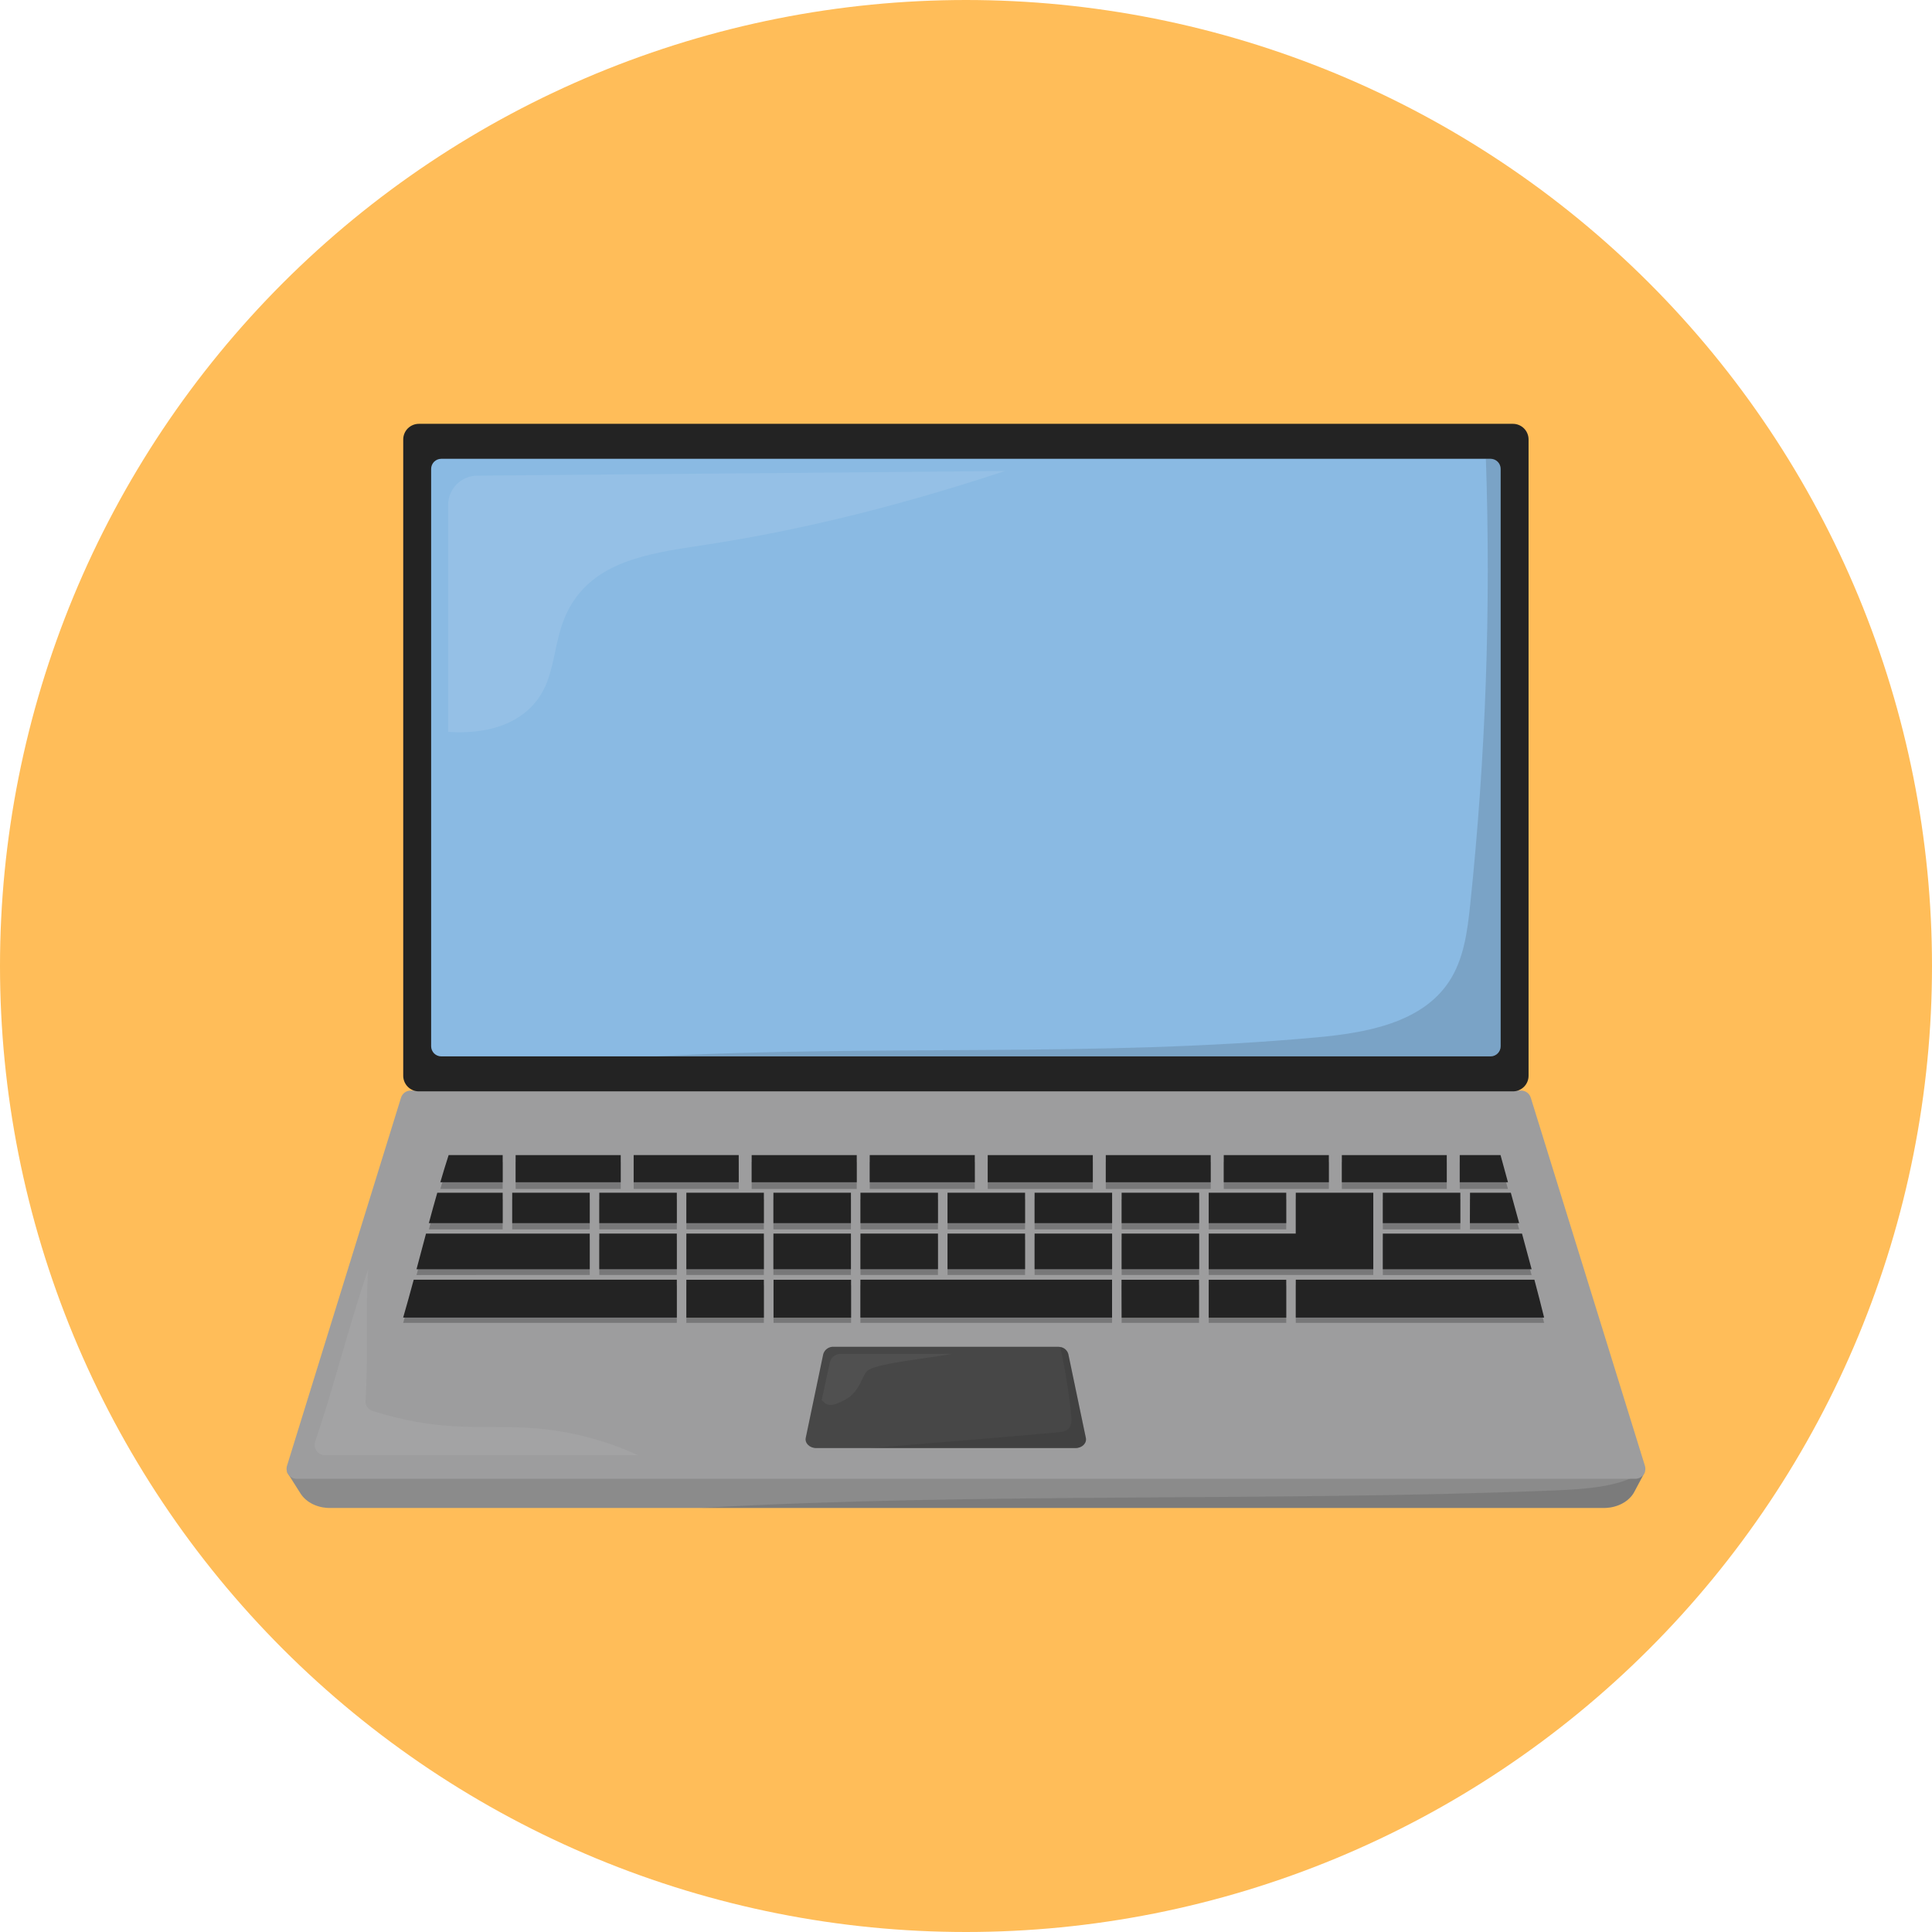 <svg xmlns="http://www.w3.org/2000/svg" xmlns:xlink="http://www.w3.org/1999/xlink" width="1080" viewBox="0 0 810 810" height="1080" preserveAspectRatio="xMidYMid meet"><defs><filter x="0%" y="0%" width="100%" height="100%" id="dcfa2ccbb1"></filter><clipPath id="1be5e8b475"><path d="M 120 572 L 690 572 L 690 632.203 L 120 632.203 Z M 120 572 " clip-rule="nonzero"></path></clipPath><clipPath id="eb4b0fcbad"><path d="M 293 617 L 689 617 L 689 632.203 L 293 632.203 Z M 293 617 " clip-rule="nonzero"></path></clipPath><clipPath id="23bb213f51"><path d="M 169 177.703 L 641 177.703 L 641 458 L 169 458 Z M 169 177.703 " clip-rule="nonzero"></path></clipPath><mask id="6eaaa54eac"><g filter="url(#dcfa2ccbb1)"><rect x="-81" width="972" fill="#000000" y="-81" height="972" fill-opacity="0.3"></rect></g></mask><clipPath id="c143dd65c5"><rect x="0" width="482" y="0" height="70"></rect></clipPath></defs><rect x="-81" width="972" fill="#ffffff" y="-81" height="972" fill-opacity="1"></rect><rect x="-81" width="972" fill="#ffffff" y="-81" height="972" fill-opacity="1"></rect><path fill="#ffbd59" d="M 810 405 C 810 411.629 809.836 418.254 809.512 424.871 C 809.188 431.492 808.699 438.102 808.051 444.695 C 807.398 451.293 806.59 457.871 805.617 464.426 C 804.645 470.98 803.512 477.512 802.219 484.012 C 800.926 490.512 799.473 496.977 797.863 503.406 C 796.25 509.836 794.484 516.223 792.562 522.566 C 790.637 528.906 788.559 535.199 786.324 541.441 C 784.094 547.68 781.707 553.863 779.172 559.988 C 776.633 566.109 773.949 572.168 771.117 578.16 C 768.281 584.152 765.301 590.07 762.18 595.914 C 759.055 601.762 755.789 607.527 752.379 613.211 C 748.973 618.898 745.426 624.496 741.746 630.004 C 738.062 635.516 734.246 640.934 730.297 646.258 C 726.352 651.582 722.273 656.805 718.07 661.93 C 713.863 667.055 709.535 672.07 705.086 676.98 C 700.633 681.891 696.066 686.691 691.379 691.379 C 686.691 696.066 681.891 700.633 676.98 705.086 C 672.07 709.535 667.055 713.863 661.93 718.07 C 656.805 722.273 651.582 726.352 646.258 730.301 C 640.934 734.246 635.516 738.062 630.004 741.746 C 624.496 745.426 618.898 748.973 613.211 752.379 C 607.527 755.789 601.762 759.055 595.914 762.18 C 590.07 765.301 584.152 768.281 578.16 771.117 C 572.168 773.949 566.109 776.633 559.988 779.172 C 553.863 781.707 547.68 784.094 541.441 786.324 C 535.199 788.559 528.906 790.637 522.566 792.562 C 516.223 794.484 509.836 796.25 503.406 797.863 C 496.977 799.473 490.512 800.926 484.012 802.219 C 477.512 803.512 470.98 804.645 464.426 805.617 C 457.871 806.59 451.293 807.398 444.695 808.051 C 438.102 808.699 431.492 809.188 424.871 809.512 C 418.254 809.836 411.629 810 405 810 C 398.371 810 391.746 809.836 385.129 809.512 C 378.508 809.188 371.898 808.699 365.305 808.051 C 358.707 807.398 352.129 806.59 345.574 805.617 C 339.02 804.645 332.488 803.512 325.988 802.219 C 319.488 800.926 313.023 799.473 306.594 797.863 C 300.164 796.25 293.777 794.484 287.434 792.562 C 281.094 790.637 274.801 788.559 268.559 786.324 C 262.32 784.094 256.137 781.707 250.012 779.172 C 243.891 776.633 237.832 773.949 231.84 771.117 C 225.848 768.281 219.93 765.301 214.086 762.18 C 208.238 759.055 202.473 755.789 196.789 752.379 C 191.102 748.973 185.504 745.426 179.992 741.746 C 174.484 738.062 169.066 734.246 163.742 730.301 C 158.418 726.352 153.195 722.273 148.07 718.07 C 142.945 713.863 137.93 709.535 133.02 705.086 C 128.109 700.633 123.309 696.066 118.621 691.379 C 113.934 686.691 109.367 681.891 104.914 676.98 C 100.465 672.07 96.137 667.055 91.93 661.93 C 87.727 656.805 83.648 651.582 79.699 646.258 C 75.754 640.934 71.938 635.516 68.254 630.004 C 64.574 624.496 61.027 618.898 57.621 613.211 C 54.211 607.527 50.945 601.762 47.82 595.914 C 44.699 590.07 41.719 584.152 38.883 578.16 C 36.051 572.168 33.363 566.109 30.828 559.988 C 28.293 553.863 25.906 547.68 23.676 541.441 C 21.441 535.199 19.363 528.906 17.438 522.566 C 15.516 516.223 13.746 509.836 12.137 503.406 C 10.527 496.977 9.074 490.512 7.781 484.012 C 6.488 477.512 5.355 470.98 4.383 464.426 C 3.41 457.871 2.602 451.293 1.949 444.695 C 1.301 438.102 0.812 431.492 0.488 424.871 C 0.164 418.254 0 411.629 0 405 C 0 398.371 0.164 391.746 0.488 385.129 C 0.812 378.508 1.301 371.898 1.949 365.305 C 2.602 358.707 3.41 352.129 4.383 345.574 C 5.355 339.02 6.488 332.488 7.781 325.988 C 9.074 319.488 10.527 313.023 12.137 306.594 C 13.746 300.164 15.516 293.777 17.438 287.434 C 19.363 281.094 21.441 274.801 23.676 268.559 C 25.906 262.32 28.293 256.137 30.828 250.012 C 33.363 243.891 36.051 237.832 38.883 231.84 C 41.719 225.848 44.699 219.93 47.82 214.086 C 50.945 208.238 54.211 202.473 57.621 196.789 C 61.027 191.102 64.574 185.504 68.254 179.992 C 71.938 174.484 75.754 169.066 79.699 163.742 C 83.648 158.418 87.727 153.195 91.93 148.07 C 96.137 142.945 100.465 137.93 104.914 133.02 C 109.367 128.109 113.934 123.309 118.621 118.621 C 123.309 113.934 128.109 109.367 133.02 104.914 C 137.93 100.465 142.945 96.137 148.07 91.93 C 153.195 87.727 158.418 83.648 163.742 79.699 C 169.066 75.754 174.484 71.938 179.992 68.254 C 185.504 64.574 191.102 61.027 196.789 57.621 C 202.473 54.211 208.238 50.945 214.086 47.82 C 219.93 44.699 225.848 41.719 231.84 38.883 C 237.832 36.051 243.891 33.367 250.012 30.828 C 256.137 28.293 262.32 25.906 268.559 23.676 C 274.801 21.441 281.094 19.363 287.434 17.438 C 293.777 15.516 300.164 13.746 306.594 12.137 C 313.023 10.527 319.488 9.074 325.988 7.781 C 332.488 6.488 339.02 5.355 345.574 4.383 C 352.129 3.41 358.707 2.602 365.305 1.949 C 371.898 1.301 378.508 0.812 385.129 0.488 C 391.746 0.164 398.371 0 405 0 C 411.629 0 418.254 0.164 424.871 0.488 C 431.492 0.812 438.102 1.301 444.695 1.949 C 451.293 2.602 457.871 3.41 464.426 4.383 C 470.98 5.355 477.512 6.488 484.012 7.781 C 490.512 9.074 496.977 10.527 503.406 12.137 C 509.836 13.746 516.223 15.516 522.566 17.438 C 528.906 19.363 535.199 21.441 541.441 23.676 C 547.68 25.906 553.863 28.293 559.988 30.828 C 566.109 33.367 572.168 36.051 578.16 38.883 C 584.152 41.719 590.07 44.699 595.914 47.82 C 601.762 50.945 607.527 54.211 613.211 57.621 C 618.898 61.027 624.496 64.574 630.004 68.254 C 635.516 71.938 640.934 75.754 646.258 79.699 C 651.582 83.648 656.805 87.727 661.93 91.93 C 667.055 96.137 672.07 100.465 676.98 104.914 C 681.891 109.367 686.691 113.934 691.379 118.621 C 696.066 123.309 700.633 128.109 705.086 133.02 C 709.535 137.93 713.863 142.945 718.07 148.07 C 722.273 153.195 726.352 158.418 730.301 163.742 C 734.246 169.066 738.062 174.484 741.746 179.992 C 745.426 185.504 748.973 191.102 752.379 196.789 C 755.789 202.473 759.055 208.238 762.18 214.086 C 765.301 219.93 768.281 225.848 771.117 231.84 C 773.949 237.832 776.633 243.891 779.172 250.012 C 781.707 256.137 784.094 262.32 786.324 268.559 C 788.559 274.801 790.637 281.094 792.562 287.434 C 794.484 293.777 796.254 300.164 797.863 306.594 C 799.473 313.023 800.926 319.488 802.219 325.988 C 803.512 332.488 804.645 339.02 805.617 345.574 C 806.59 352.129 807.398 358.707 808.051 365.305 C 808.699 371.898 809.188 378.508 809.512 385.129 C 809.836 391.746 810 398.371 810 405 Z M 810 405 " fill-opacity="1" fill-rule="nonzero"></path><g clip-path="url(#1be5e8b475)"><path fill="#9d9d9e" d="M 689.648 617.078 L 688.73 618.824 L 685.199 625.473 C 683.023 629.562 678.004 632.215 672.445 632.215 L 138.238 632.215 C 133.105 632.215 128.465 629.918 126.082 626.277 L 120.266 617.078 L 411.617 572.582 Z M 689.648 617.078 " fill-opacity="1" fill-rule="nonzero"></path><path fill="#232323" d="M 689.648 617.078 L 688.73 618.824 L 685.199 625.473 C 683.023 629.562 678.004 632.215 672.445 632.215 L 138.238 632.215 C 133.105 632.215 128.465 629.918 126.082 626.277 L 120.266 617.078 L 411.617 572.582 Z M 689.648 617.078 " fill-opacity="0.15" fill-rule="nonzero"></path></g><g clip-path="url(#eb4b0fcbad)"><path fill="#232323" d="M 688.672 618.824 L 685.141 625.473 C 682.965 629.562 677.941 632.215 672.383 632.215 L 293.328 632.215 C 411.738 625.605 532.199 629.672 651.332 624.883 C 664.258 624.371 678.516 623.383 687.129 617.957 Z M 688.672 618.824 " fill-opacity="0.15" fill-rule="nonzero"></path></g><path fill="#9d9d9e" d="M 685.566 619.984 L 124.348 619.984 C 124.016 619.984 123.691 619.949 123.371 619.871 C 123.055 619.797 122.746 619.684 122.453 619.535 C 122.16 619.387 121.887 619.207 121.633 618.996 C 121.383 618.785 121.16 618.547 120.965 618.281 C 120.77 618.016 120.605 617.734 120.477 617.43 C 120.348 617.129 120.258 616.816 120.199 616.492 C 120.145 616.168 120.129 615.84 120.148 615.512 C 120.172 615.184 120.23 614.863 120.324 614.547 L 168.137 460.188 C 168.27 459.762 168.469 459.363 168.727 458.996 C 168.988 458.633 169.301 458.316 169.66 458.051 C 170.023 457.785 170.418 457.582 170.844 457.441 C 171.27 457.301 171.707 457.23 172.156 457.234 L 637.754 457.234 C 638.203 457.23 638.641 457.301 639.07 457.441 C 639.496 457.582 639.891 457.785 640.25 458.051 C 640.613 458.316 640.926 458.633 641.184 458.996 C 641.445 459.363 641.641 459.762 641.773 460.188 L 689.648 614.574 C 689.742 614.891 689.801 615.211 689.82 615.543 C 689.836 615.871 689.816 616.199 689.758 616.523 C 689.703 616.848 689.605 617.16 689.473 617.465 C 689.344 617.766 689.176 618.051 688.977 618.312 C 688.781 618.578 688.555 618.812 688.297 619.023 C 688.043 619.234 687.77 619.41 687.473 619.555 C 687.176 619.703 686.867 619.812 686.543 619.883 C 686.223 619.957 685.895 619.988 685.566 619.984 Z M 685.566 619.984 " fill-opacity="1" fill-rule="nonzero"></path><g clip-path="url(#23bb213f51)"><path fill="#232323" d="M 175.613 177.691 L 634.297 177.691 C 634.727 177.691 635.156 177.734 635.578 177.816 C 636 177.902 636.41 178.023 636.809 178.191 C 637.207 178.355 637.586 178.559 637.941 178.797 C 638.301 179.035 638.633 179.309 638.938 179.613 C 639.242 179.918 639.516 180.25 639.754 180.605 C 639.992 180.965 640.195 181.344 640.359 181.742 C 640.523 182.141 640.648 182.551 640.734 182.973 C 640.816 183.395 640.859 183.82 640.859 184.25 L 640.859 451 C 640.859 451.434 640.816 451.859 640.734 452.281 C 640.648 452.703 640.523 453.113 640.359 453.512 C 640.195 453.91 639.992 454.289 639.754 454.648 C 639.512 455.004 639.242 455.336 638.938 455.641 C 638.633 455.945 638.301 456.219 637.941 456.457 C 637.586 456.695 637.207 456.898 636.809 457.062 C 636.41 457.227 636 457.352 635.578 457.438 C 635.156 457.52 634.727 457.562 634.297 457.562 L 175.613 457.562 C 175.184 457.562 174.758 457.52 174.336 457.438 C 173.914 457.352 173.504 457.227 173.105 457.062 C 172.707 456.898 172.328 456.695 171.969 456.457 C 171.613 456.219 171.281 455.945 170.977 455.641 C 170.672 455.336 170.398 455.004 170.16 454.648 C 169.922 454.289 169.719 453.91 169.555 453.512 C 169.387 453.113 169.262 452.703 169.18 452.281 C 169.094 451.859 169.055 451.434 169.055 451 L 169.055 184.25 C 169.055 183.82 169.094 183.395 169.18 182.973 C 169.262 182.551 169.387 182.141 169.555 181.742 C 169.719 181.344 169.922 180.965 170.16 180.605 C 170.398 180.25 170.672 179.918 170.977 179.613 C 171.281 179.309 171.613 179.035 171.969 178.797 C 172.328 178.559 172.707 178.355 173.105 178.191 C 173.504 178.023 173.914 177.902 174.336 177.816 C 174.758 177.734 175.184 177.691 175.613 177.691 Z M 175.613 177.691 " fill-opacity="1" fill-rule="nonzero"></path></g><path fill="#8abae3" d="M 185 192.352 L 624.914 192.352 C 625.191 192.352 625.469 192.379 625.742 192.434 C 626.016 192.488 626.277 192.566 626.535 192.676 C 626.793 192.781 627.039 192.91 627.27 193.066 C 627.5 193.223 627.715 193.398 627.91 193.594 C 628.109 193.789 628.285 194.004 628.438 194.234 C 628.594 194.469 628.723 194.711 628.832 194.969 C 628.938 195.227 629.02 195.492 629.07 195.766 C 629.125 196.039 629.152 196.312 629.152 196.59 L 629.152 438.648 C 629.152 438.926 629.125 439.203 629.07 439.477 C 629.02 439.75 628.938 440.016 628.832 440.273 C 628.723 440.527 628.594 440.773 628.438 441.004 C 628.285 441.234 628.109 441.449 627.91 441.648 C 627.715 441.844 627.5 442.02 627.27 442.176 C 627.039 442.328 626.793 442.461 626.535 442.566 C 626.277 442.672 626.016 442.754 625.742 442.809 C 625.469 442.863 625.191 442.891 624.914 442.891 L 185 442.891 C 184.719 442.891 184.445 442.863 184.172 442.809 C 183.898 442.754 183.633 442.672 183.375 442.566 C 183.117 442.461 182.875 442.328 182.645 442.176 C 182.41 442.02 182.199 441.844 182 441.648 C 181.805 441.449 181.629 441.234 181.473 441.004 C 181.32 440.773 181.188 440.527 181.082 440.273 C 180.977 440.016 180.895 439.75 180.84 439.477 C 180.785 439.203 180.758 438.926 180.758 438.648 L 180.758 196.59 C 180.758 196.312 180.785 196.039 180.84 195.766 C 180.895 195.492 180.977 195.227 181.082 194.969 C 181.188 194.711 181.32 194.469 181.473 194.234 C 181.629 194.004 181.805 193.789 182 193.594 C 182.199 193.398 182.41 193.223 182.645 193.066 C 182.875 192.91 183.117 192.781 183.375 192.676 C 183.633 192.566 183.898 192.488 184.172 192.434 C 184.445 192.379 184.719 192.352 185 192.352 Z M 185 192.352 " fill-opacity="1" fill-rule="nonzero"></path><path fill="#232323" d="M 450.887 607.121 L 342.215 607.121 C 339.441 607.121 337.328 605.055 337.816 602.793 L 345.148 567.707 C 345.285 567.238 345.496 566.809 345.781 566.414 C 346.066 566.02 346.406 565.684 346.805 565.406 C 347.203 565.129 347.637 564.922 348.105 564.793 C 348.57 564.66 349.047 564.609 349.531 564.641 L 443.52 564.641 C 443.855 564.641 444.188 564.672 444.52 564.738 C 444.918 564.789 445.297 564.902 445.66 565.066 C 446.023 565.234 446.359 565.449 446.66 565.711 C 446.961 565.977 447.215 566.277 447.43 566.617 C 447.641 566.957 447.801 567.32 447.902 567.707 L 455.234 602.793 C 455.75 605.055 453.66 607.121 450.887 607.121 Z M 450.887 607.121 " fill-opacity="0.7" fill-rule="nonzero"></path><path fill="#232323" d="M 324.254 517.184 L 356.754 517.184 L 356.754 532.113 L 324.254 532.113 Z M 324.254 517.184 " fill-opacity="1" fill-rule="nonzero"></path><path fill="#232323" d="M 458.168 484.281 L 414.109 484.281 L 414.109 495.656 L 458.168 495.656 Z M 458.168 484.281 " fill-opacity="1" fill-rule="nonzero"></path><path fill="#232323" d="M 433.754 500.055 L 466.258 500.055 L 466.258 512.801 L 433.754 512.801 Z M 433.754 500.055 " fill-opacity="1" fill-rule="nonzero"></path><path fill="#232323" d="M 470.25 500.055 L 502.754 500.055 L 502.754 512.801 L 470.25 512.801 Z M 470.25 500.055 " fill-opacity="1" fill-rule="nonzero"></path><path fill="#232323" d="M 470.25 517.184 L 502.754 517.184 L 502.754 532.113 L 470.25 532.113 Z M 470.25 517.184 " fill-opacity="1" fill-rule="nonzero"></path><path fill="#232323" d="M 408.684 484.281 L 364.637 484.281 L 364.637 495.656 L 408.695 495.656 Z M 408.684 484.281 " fill-opacity="1" fill-rule="nonzero"></path><path fill="#232323" d="M 360.75 500.055 L 393.25 500.055 L 393.25 512.801 L 360.75 512.801 Z M 360.75 500.055 " fill-opacity="1" fill-rule="nonzero"></path><path fill="#232323" d="M 360.75 517.184 L 393.25 517.184 L 393.25 532.113 L 360.75 532.113 Z M 360.75 517.184 " fill-opacity="1" fill-rule="nonzero"></path><path fill="#232323" d="M 397.258 517.184 L 429.762 517.184 L 429.762 532.113 L 397.258 532.113 Z M 397.258 517.184 " fill-opacity="1" fill-rule="nonzero"></path><path fill="#232323" d="M 397.258 500.055 L 429.762 500.055 L 429.762 512.801 L 397.258 512.801 Z M 397.258 500.055 " fill-opacity="1" fill-rule="nonzero"></path><path fill="#232323" d="M 507.59 484.281 L 463.605 484.281 L 463.605 495.656 L 507.59 495.656 Z M 507.59 484.281 " fill-opacity="1" fill-rule="nonzero"></path><path fill="#232323" d="M 433.754 517.184 L 466.258 517.184 L 466.258 532.113 L 433.754 532.113 Z M 433.754 517.184 " fill-opacity="1" fill-rule="nonzero"></path><path fill="#232323" d="M 506.762 532.129 L 575.758 532.129 L 575.758 500.055 L 543.258 500.055 L 543.258 517.184 L 506.762 517.184 Z M 506.762 532.129 " fill-opacity="1" fill-rule="nonzero"></path><path fill="#232323" d="M 210.754 500.055 L 183.336 500.055 C 182.113 504.301 180.934 508.547 179.793 512.801 L 210.754 512.801 Z M 210.754 500.055 " fill-opacity="1" fill-rule="nonzero"></path><path fill="#232323" d="M 616.262 512.801 L 636.914 512.801 C 635.746 508.57 634.582 504.324 633.418 500.055 L 616.312 500.055 Z M 616.262 512.801 " fill-opacity="1" fill-rule="nonzero"></path><path fill="#232323" d="M 606.562 484.281 L 562.574 484.281 L 562.574 495.656 L 606.562 495.656 Z M 606.562 484.281 " fill-opacity="1" fill-rule="nonzero"></path><path fill="#232323" d="M 629.105 484.281 L 612 484.281 L 612 495.656 L 632.219 495.656 C 631.168 491.871 630.133 488.035 629.105 484.281 Z M 629.105 484.281 " fill-opacity="1" fill-rule="nonzero"></path><path fill="#232323" d="M 506.762 500.055 L 539.262 500.055 L 539.262 512.801 L 506.762 512.801 Z M 506.762 500.055 " fill-opacity="1" fill-rule="nonzero"></path><path fill="#232323" d="M 557.125 484.281 L 513.066 484.281 L 513.066 495.656 L 557.125 495.656 Z M 557.125 484.281 " fill-opacity="1" fill-rule="nonzero"></path><path fill="#232323" d="M 616.262 517.184 L 579.754 517.184 L 579.754 532.129 L 642.141 532.129 C 640.836 527.242 639.477 522.219 638.109 517.184 Z M 616.262 517.184 " fill-opacity="1" fill-rule="nonzero"></path><path fill="#232323" d="M 324.254 500.055 L 356.754 500.055 L 356.754 512.801 L 324.254 512.801 Z M 324.254 500.055 " fill-opacity="1" fill-rule="nonzero"></path><path fill="#232323" d="M 506.762 552.434 L 539.262 552.434 L 539.262 536.551 L 506.762 536.551 Z M 506.762 552.434 " fill-opacity="1" fill-rule="nonzero"></path><path fill="#232323" d="M 324.312 552.434 L 356.816 552.434 L 356.816 536.551 L 324.312 536.551 Z M 324.312 552.434 " fill-opacity="1" fill-rule="nonzero"></path><path fill="#232323" d="M 420.598 536.512 L 360.727 536.512 L 360.727 552.398 L 466.23 552.398 L 466.23 536.512 Z M 420.598 536.512 " fill-opacity="1" fill-rule="nonzero"></path><path fill="#232323" d="M 470.25 552.434 L 502.703 552.434 L 502.703 536.551 L 470.203 536.551 Z M 470.25 552.434 " fill-opacity="1" fill-rule="nonzero"></path><path fill="#232323" d="M 643.301 536.512 L 543.258 536.512 L 543.258 552.398 L 647.383 552.398 C 646.105 547.234 644.746 541.938 643.301 536.512 Z M 643.301 536.512 " fill-opacity="1" fill-rule="nonzero"></path><path fill="#232323" d="M 210.754 532.129 L 247.254 532.129 L 247.254 517.184 L 178.609 517.184 C 177.254 522.23 175.934 527.227 174.625 532.129 Z M 210.754 532.129 " fill-opacity="1" fill-rule="nonzero"></path><path fill="#232323" d="M 210.754 484.281 L 188.09 484.281 C 186.867 488.02 185.73 491.832 184.609 495.656 L 210.754 495.656 Z M 210.754 484.281 " fill-opacity="1" fill-rule="nonzero"></path><path fill="#232323" d="M 579.754 500.055 L 612.254 500.055 L 612.254 512.801 L 579.754 512.801 Z M 579.754 500.055 " fill-opacity="1" fill-rule="nonzero"></path><path fill="#232323" d="M 309.715 484.281 L 265.664 484.281 L 265.664 495.656 L 309.727 495.656 Z M 309.715 484.281 " fill-opacity="1" fill-rule="nonzero"></path><path fill="#232323" d="M 251.258 500.055 L 283.762 500.055 L 283.762 512.801 L 251.258 512.801 Z M 251.258 500.055 " fill-opacity="1" fill-rule="nonzero"></path><path fill="#232323" d="M 315.137 495.656 L 359.199 495.656 L 359.199 484.281 L 315.137 484.281 Z M 315.137 495.656 " fill-opacity="1" fill-rule="nonzero"></path><path fill="#232323" d="M 287.758 517.184 L 320.258 517.184 L 320.258 532.113 L 287.758 532.113 Z M 287.758 517.184 " fill-opacity="1" fill-rule="nonzero"></path><path fill="#232323" d="M 287.758 552.434 L 320.258 552.434 L 320.258 536.551 L 287.758 536.551 Z M 287.758 552.434 " fill-opacity="1" fill-rule="nonzero"></path><path fill="#232323" d="M 287.758 500.055 L 320.258 500.055 L 320.258 512.801 L 287.758 512.801 Z M 287.758 500.055 " fill-opacity="1" fill-rule="nonzero"></path><path fill="#232323" d="M 251.258 517.184 L 283.762 517.184 L 283.762 532.113 L 251.258 532.113 Z M 251.258 517.184 " fill-opacity="1" fill-rule="nonzero"></path><path fill="#232323" d="M 260.242 484.281 L 216.18 484.281 L 216.18 495.656 L 260.242 495.656 Z M 260.242 484.281 " fill-opacity="1" fill-rule="nonzero"></path><path fill="#232323" d="M 239.578 536.512 L 173.453 536.512 C 171.961 542.023 170.496 547.363 169.027 552.398 L 283.762 552.398 L 283.762 536.512 Z M 239.578 536.512 " fill-opacity="1" fill-rule="nonzero"></path><path fill="#232323" d="M 214.75 500.055 L 247.254 500.055 L 247.254 512.801 L 214.75 512.801 Z M 214.75 500.055 " fill-opacity="1" fill-rule="nonzero"></path><g mask="url(#6eaaa54eac)"><g transform="matrix(1, 0, 0, 1, 167, 486)"><g clip-path="url(#c143dd65c5)"><path fill="#232323" d="M 157.254 33.762 L 189.754 33.762 L 189.754 48.535 L 157.254 48.535 Z M 157.254 33.762 " fill-opacity="1" fill-rule="nonzero"></path><path fill="#232323" d="M 291.168 1.203 L 247.109 1.203 L 247.109 12.469 L 291.168 12.469 Z M 291.168 1.203 " fill-opacity="1" fill-rule="nonzero"></path><path fill="#232323" d="M 266.754 16.816 L 299.258 16.816 L 299.258 29.414 L 266.754 29.414 Z M 266.754 16.816 " fill-opacity="1" fill-rule="nonzero"></path><path fill="#232323" d="M 303.25 16.816 L 335.754 16.816 L 335.754 29.414 L 303.25 29.414 Z M 303.25 16.816 " fill-opacity="1" fill-rule="nonzero"></path><path fill="#232323" d="M 303.25 33.762 L 335.754 33.762 L 335.754 48.535 L 303.25 48.535 Z M 303.25 33.762 " fill-opacity="1" fill-rule="nonzero"></path><path fill="#232323" d="M 241.684 1.203 L 197.637 1.203 L 197.637 12.469 L 241.695 12.469 Z M 241.684 1.203 " fill-opacity="1" fill-rule="nonzero"></path><path fill="#232323" d="M 193.75 16.816 L 226.25 16.816 L 226.25 29.414 L 193.75 29.414 Z M 193.75 16.816 " fill-opacity="1" fill-rule="nonzero"></path><path fill="#232323" d="M 193.75 33.762 L 226.25 33.762 L 226.25 48.535 L 193.75 48.535 Z M 193.75 33.762 " fill-opacity="1" fill-rule="nonzero"></path><path fill="#232323" d="M 230.258 33.762 L 262.762 33.762 L 262.762 48.535 L 230.258 48.535 Z M 230.258 33.762 " fill-opacity="1" fill-rule="nonzero"></path><path fill="#232323" d="M 230.258 16.816 L 262.762 16.816 L 262.762 29.414 L 230.258 29.414 Z M 230.258 16.816 " fill-opacity="1" fill-rule="nonzero"></path><path fill="#232323" d="M 340.59 1.203 L 296.605 1.203 L 296.605 12.469 L 340.59 12.469 Z M 340.59 1.203 " fill-opacity="1" fill-rule="nonzero"></path><path fill="#232323" d="M 266.754 33.762 L 299.258 33.762 L 299.258 48.535 L 266.754 48.535 Z M 266.754 33.762 " fill-opacity="1" fill-rule="nonzero"></path><path fill="#232323" d="M 339.762 48.535 L 408.758 48.535 L 408.758 16.816 L 376.258 16.816 L 376.258 33.762 L 339.762 33.762 Z M 339.762 48.535 " fill-opacity="1" fill-rule="nonzero"></path><path fill="#232323" d="M 43.754 16.816 L 16.336 16.816 C 15.113 21.008 13.895 25.223 12.793 29.414 L 43.754 29.414 Z M 43.754 16.816 " fill-opacity="1" fill-rule="nonzero"></path><path fill="#232323" d="M 449.262 29.414 L 469.914 29.414 C 468.746 25.234 467.582 21.035 466.418 16.816 L 449.312 16.816 Z M 449.262 29.414 " fill-opacity="1" fill-rule="nonzero"></path><path fill="#232323" d="M 439.562 1.203 L 395.574 1.203 L 395.574 12.469 L 439.562 12.469 Z M 439.562 1.203 " fill-opacity="1" fill-rule="nonzero"></path><path fill="#232323" d="M 462.105 1.203 L 445 1.203 L 445 12.469 L 465.219 12.469 C 464.168 8.715 463.133 4.953 462.105 1.203 Z M 462.105 1.203 " fill-opacity="1" fill-rule="nonzero"></path><path fill="#232323" d="M 339.762 16.816 L 372.262 16.816 L 372.262 29.414 L 339.762 29.414 Z M 339.762 16.816 " fill-opacity="1" fill-rule="nonzero"></path><path fill="#232323" d="M 390.125 1.203 L 346.066 1.203 L 346.066 12.469 L 390.125 12.469 Z M 390.125 1.203 " fill-opacity="1" fill-rule="nonzero"></path><path fill="#232323" d="M 449.262 33.801 L 412.754 33.801 L 412.754 48.57 L 475.141 48.57 C 473.836 43.684 472.477 38.797 471.109 33.801 Z M 449.262 33.801 " fill-opacity="1" fill-rule="nonzero"></path><path fill="#232323" d="M 157.254 16.816 L 189.754 16.816 L 189.754 29.414 L 157.254 29.414 Z M 157.254 16.816 " fill-opacity="1" fill-rule="nonzero"></path><path fill="#232323" d="M 339.762 68.633 L 372.262 68.633 L 372.262 52.883 L 339.762 52.883 Z M 339.762 68.633 " fill-opacity="1" fill-rule="nonzero"></path><path fill="#232323" d="M 157.312 68.633 L 189.816 68.633 L 189.816 52.883 L 157.312 52.883 Z M 157.312 68.633 " fill-opacity="1" fill-rule="nonzero"></path><path fill="#232323" d="M 253.598 52.883 L 193.727 52.883 L 193.727 68.633 L 299.23 68.633 L 299.23 52.883 Z M 253.598 52.883 " fill-opacity="1" fill-rule="nonzero"></path><path fill="#232323" d="M 303.25 68.633 L 335.703 68.633 L 335.703 52.883 L 303.203 52.883 Z M 303.25 68.633 " fill-opacity="1" fill-rule="nonzero"></path><path fill="#232323" d="M 476.301 52.883 L 376.258 52.883 L 376.258 68.633 L 480.383 68.633 C 479.105 63.492 477.746 58.242 476.301 52.883 Z M 476.301 52.883 " fill-opacity="1" fill-rule="nonzero"></path><path fill="#232323" d="M 43.754 48.535 L 80.254 48.535 L 80.254 33.801 L 11.609 33.801 C 10.254 38.785 8.934 43.734 7.625 48.57 Z M 43.754 48.535 " fill-opacity="1" fill-rule="nonzero"></path><path fill="#232323" d="M 43.754 1.203 L 21.09 1.203 C 19.891 4.918 18.73 8.672 17.609 12.469 L 43.754 12.469 Z M 43.754 1.203 " fill-opacity="1" fill-rule="nonzero"></path><path fill="#232323" d="M 412.754 16.816 L 445.254 16.816 L 445.254 29.414 L 412.754 29.414 Z M 412.754 16.816 " fill-opacity="1" fill-rule="nonzero"></path><path fill="#232323" d="M 142.715 1.203 L 98.664 1.203 L 98.664 12.469 L 142.727 12.469 Z M 142.715 1.203 " fill-opacity="1" fill-rule="nonzero"></path><path fill="#232323" d="M 84.258 16.816 L 116.762 16.816 L 116.762 29.414 L 84.258 29.414 Z M 84.258 16.816 " fill-opacity="1" fill-rule="nonzero"></path><path fill="#232323" d="M 148.137 12.469 L 192.199 12.469 L 192.199 1.203 L 148.137 1.203 Z M 148.137 12.469 " fill-opacity="1" fill-rule="nonzero"></path><path fill="#232323" d="M 120.758 33.762 L 153.258 33.762 L 153.258 48.535 L 120.758 48.535 Z M 120.758 33.762 " fill-opacity="1" fill-rule="nonzero"></path><path fill="#232323" d="M 120.758 68.633 L 153.258 68.633 L 153.258 52.883 L 120.758 52.883 Z M 120.758 68.633 " fill-opacity="1" fill-rule="nonzero"></path><path fill="#232323" d="M 120.758 16.816 L 153.258 16.816 L 153.258 29.414 L 120.758 29.414 Z M 120.758 16.816 " fill-opacity="1" fill-rule="nonzero"></path><path fill="#232323" d="M 84.258 33.762 L 116.762 33.762 L 116.762 48.535 L 84.258 48.535 Z M 84.258 33.762 " fill-opacity="1" fill-rule="nonzero"></path><path fill="#232323" d="M 93.242 1.203 L 49.18 1.203 L 49.18 12.469 L 93.242 12.469 Z M 93.242 1.203 " fill-opacity="1" fill-rule="nonzero"></path><path fill="#232323" d="M 72.578 52.883 L 6.453 52.883 C 4.961 58.332 3.496 63.625 2.027 68.633 L 116.762 68.633 L 116.762 52.883 Z M 72.578 52.883 " fill-opacity="1" fill-rule="nonzero"></path><path fill="#232323" d="M 47.75 16.816 L 80.254 16.816 L 80.254 29.414 L 47.75 29.414 Z M 47.75 16.816 " fill-opacity="1" fill-rule="nonzero"></path></g></g></g><path fill="#232323" d="M 629.152 196.59 L 629.152 438.648 C 629.152 438.926 629.125 439.203 629.07 439.477 C 629.02 439.75 628.938 440.016 628.832 440.273 C 628.723 440.527 628.594 440.773 628.438 441.004 C 628.285 441.234 628.109 441.449 627.91 441.648 C 627.715 441.844 627.5 442.02 627.27 442.176 C 627.039 442.328 626.793 442.461 626.535 442.566 C 626.277 442.672 626.016 442.754 625.742 442.809 C 625.469 442.863 625.191 442.891 624.914 442.891 L 275.258 442.891 C 367.227 437.918 460.258 443.34 552.141 434.91 C 572.789 433.016 596.027 428.875 607.477 411.586 C 613.723 402.18 615.211 390.488 616.387 379.258 C 622.914 317.102 625.105 254.789 622.957 192.328 L 624.891 192.328 C 625.168 192.324 625.449 192.352 625.723 192.406 C 626 192.457 626.266 192.539 626.523 192.645 C 626.785 192.754 627.031 192.883 627.266 193.039 C 627.496 193.195 627.715 193.371 627.91 193.57 C 628.109 193.766 628.289 193.984 628.441 194.215 C 628.598 194.449 628.73 194.695 628.836 194.957 C 628.941 195.215 629.023 195.484 629.074 195.758 C 629.129 196.035 629.156 196.312 629.152 196.59 Z M 629.152 196.59 " fill-opacity="0.15" fill-rule="nonzero"></path><path fill="#ffffff" d="M 187.883 306.855 L 187.883 211.742 C 187.879 210.938 187.953 210.145 188.105 209.355 C 188.258 208.57 188.484 207.805 188.789 207.062 C 189.09 206.316 189.465 205.613 189.902 204.941 C 190.344 204.273 190.848 203.652 191.41 203.078 C 191.973 202.508 192.586 201.996 193.25 201.543 C 193.91 201.094 194.613 200.711 195.352 200.395 C 196.086 200.082 196.848 199.84 197.633 199.676 C 198.418 199.512 199.215 199.422 200.016 199.414 L 421.367 197.473 C 368.57 214.953 327.281 223.52 297.52 228.137 C 275.707 231.523 252.703 233.941 240.68 251.656 C 229.828 267.625 235.266 285.172 221.387 297.656 C 211.293 306.723 197.301 307.43 187.883 306.855 Z M 187.883 306.855 " fill-opacity="0.09" fill-rule="nonzero"></path><path fill="#232323" d="M 450.887 607.121 L 364.379 607.121 C 390.68 605.051 416.98 602.852 443.273 600.523 C 445.047 600.363 447.012 600.117 448.16 598.773 C 449.309 597.43 449.309 595.23 449.113 593.352 C 448.102 583.73 446.574 574.191 444.531 564.738 C 444.93 564.789 445.309 564.902 445.672 565.066 C 446.039 565.234 446.371 565.449 446.672 565.711 C 446.973 565.977 447.227 566.277 447.441 566.617 C 447.652 566.957 447.812 567.32 447.918 567.707 L 455.246 602.793 C 455.75 605.055 453.66 607.121 450.887 607.121 Z M 450.887 607.121 " fill-opacity="0.15" fill-rule="nonzero"></path><path fill="#ffffff" d="M 344.488 586.996 C 345.629 581.762 346.758 576.523 347.883 571.285 C 347.988 570.77 348.18 570.285 348.449 569.832 C 348.723 569.379 349.066 568.988 349.473 568.652 C 349.883 568.32 350.336 568.066 350.832 567.887 C 351.328 567.711 351.84 567.621 352.367 567.621 L 399.188 567.621 C 388.426 569.598 370.012 571.285 364.379 574.207 C 361.273 575.805 361.141 583.355 354.152 586.949 C 348.336 590.016 346.688 589.441 344.488 586.996 Z M 344.488 586.996 " fill-opacity="0.05" fill-rule="nonzero"></path><path fill="#ffffff" d="M 154.355 532.129 C 146.094 556.234 140.352 580.34 132.094 604.457 C 131.988 604.785 131.922 605.125 131.898 605.469 C 131.875 605.816 131.895 606.16 131.953 606.5 C 132.012 606.844 132.109 607.172 132.246 607.492 C 132.387 607.809 132.559 608.105 132.77 608.383 C 132.98 608.656 133.219 608.906 133.488 609.125 C 133.758 609.344 134.047 609.527 134.359 609.676 C 134.676 609.824 135 609.934 135.34 610.004 C 135.68 610.074 136.023 610.102 136.367 610.09 L 267.512 610.09 C 255.105 604.434 242.133 600.809 228.594 599.215 C 206.941 596.77 191.656 600.754 165.254 594.109 C 161.723 593.215 158.656 592.312 156.188 591.52 C 155.746 591.383 155.336 591.18 154.961 590.91 C 154.586 590.637 154.266 590.312 154 589.934 C 153.734 589.555 153.539 589.145 153.41 588.699 C 153.281 588.254 153.23 587.801 153.254 587.34 C 154.477 568.902 153.145 550.516 154.355 532.129 Z M 154.355 532.129 " fill-opacity="0.06" fill-rule="nonzero"></path></svg>